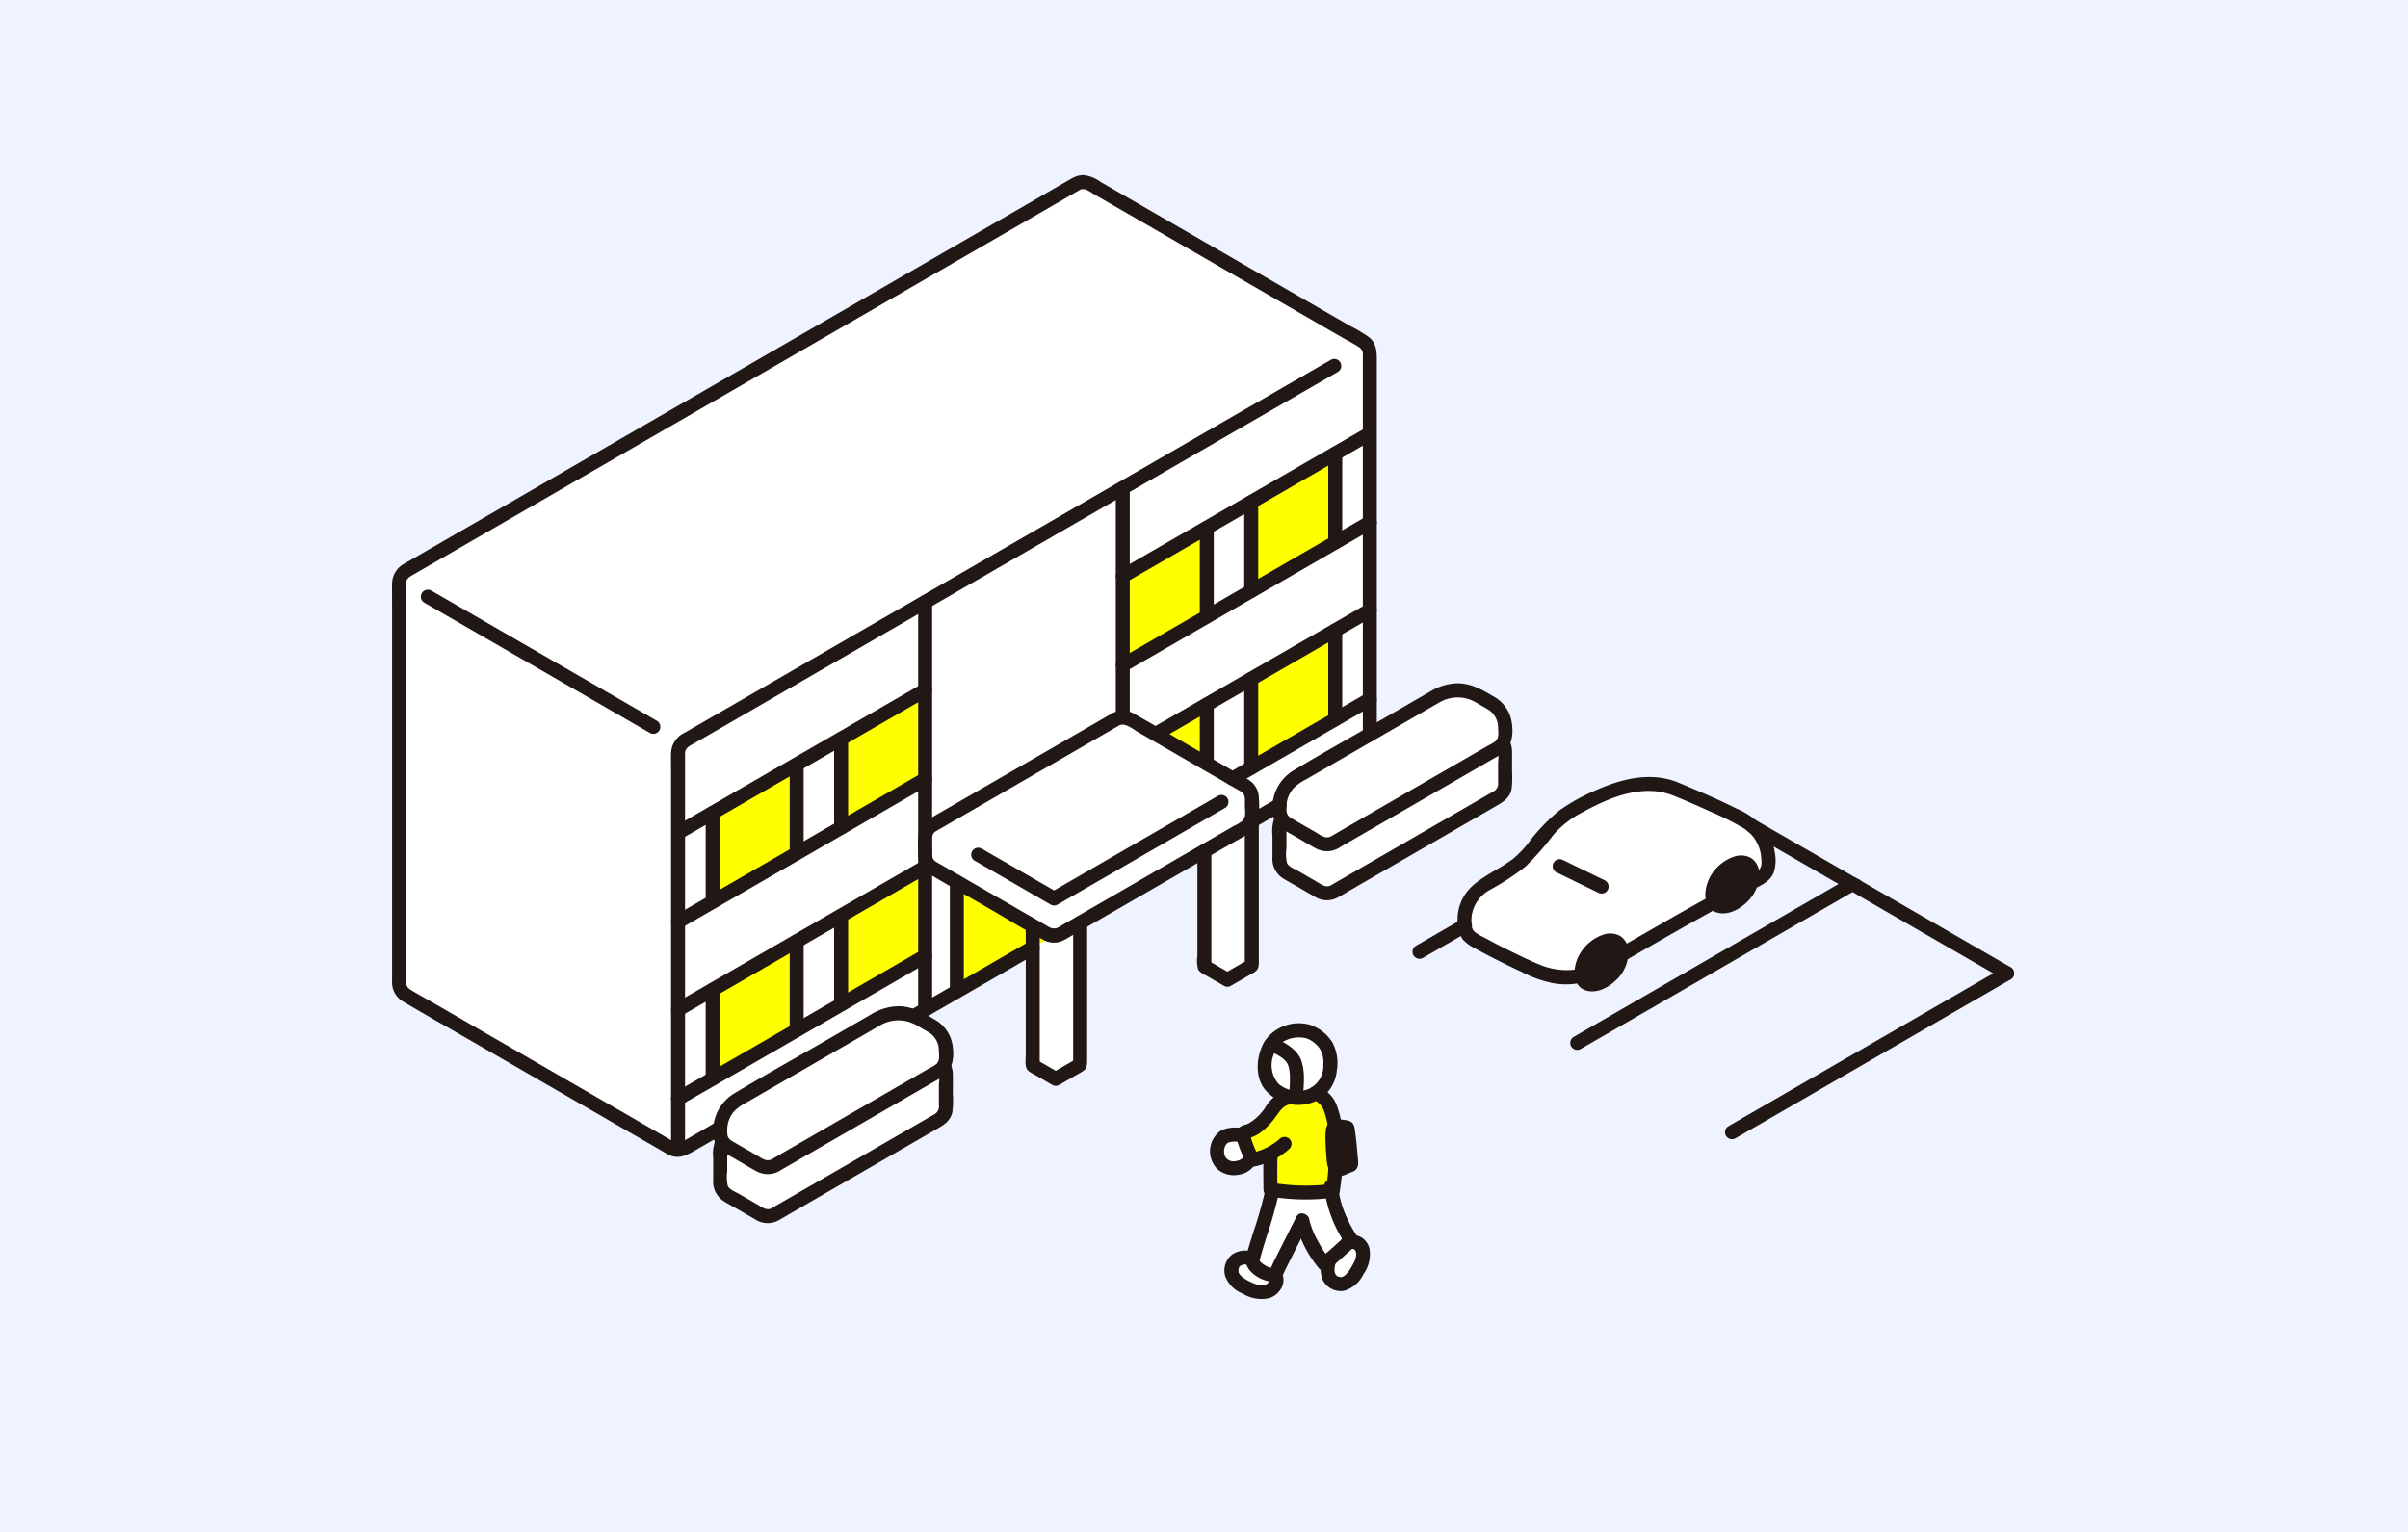 <svg xmlns="http://www.w3.org/2000/svg" width="330" height="210" viewBox="0 0 330 210">
  <g id="グループ_6266" data-name="グループ 6266" transform="translate(-728 -4244)">
    <rect id="長方形_280" data-name="長方形 280" width="330" height="210" transform="translate(728 4244)" fill="#eef3ff"/>
    <g id="c" transform="translate(781.726 4268)">
      <g id="d" transform="translate(0.963 0.958)">
        <g id="e">
          <path id="パス_10041" data-name="パス 10041" d="M2.011,111.816V56.939a1.915,1.915,0,0,1,.958-1.659L94.806,2.258a1.911,1.911,0,0,1,1.913,0c8.716,5.033,32.332,18.668,37.373,21.578a1.906,1.906,0,0,1,.955,1.654V79.158a1.913,1.913,0,0,1-.958,1.657L41.2,134.443a1.914,1.914,0,0,1-1.915,0L2.969,113.475A1.915,1.915,0,0,1,2.011,111.816Z" transform="translate(-2.011 -2.001)" fill="#fff"/>
        </g>
        <path id="パス_10042" data-name="パス 10042" d="M269.625,311.208a1.957,1.957,0,0,1-1.367-.5,2.779,2.779,0,0,1-.288-2.828q1.37-1.2,2.705-2.432a1.555,1.555,0,0,1,1.538.466,2.122,2.122,0,0,1,.353,1.713,5.235,5.235,0,0,1-.7,1.653,4.615,4.615,0,0,1-1.382,1.627,2.2,2.2,0,0,1-.538.249,1.241,1.241,0,0,1-.32.049Z" transform="translate(-140.491 -160.132)" fill="#fff"/>
        <path id="パス_10043" data-name="パス 10043" d="M253.122,294.722l-3.586,7.118a.692.692,0,0,1-.2.278.635.635,0,0,1-.473.049,3.761,3.761,0,0,1-2.34-1.384,1.149,1.149,0,0,1-.209-.52,1.359,1.359,0,0,1,.064-.456c.955-3.572,1.959-5.789,2.647-9.273a28.769,28.769,0,0,0,8.121.131,15.689,15.689,0,0,0,2.689,6.737q-1.806,1.683-3.677,3.294a17.26,17.26,0,0,1-3.013-5.86" transform="translate(-129.331 -152.377)" fill="#fff"/>
        <path id="パス_10044" data-name="パス 10044" d="M236.332,275.965a1.787,1.787,0,0,1,1.02-1.083,3.833,3.833,0,0,1,2.3-.066c.246.716.724,2.052,1.112,2.865a2.166,2.166,0,0,1-2.152,1.61,2.24,2.24,0,0,1-2.081-.927,2.632,2.632,0,0,1-.337-1.933,3.033,3.033,0,0,1,.141-.466Z" transform="translate(-124.031 -144.109)" fill="#fff"/>
        <path id="パス_10045" data-name="パス 10045" d="M255.681,245a4.878,4.878,0,0,0-2.759.107,4.209,4.209,0,0,0-1.9,1.116,4.288,4.288,0,0,0-.759,1.268,5.575,5.575,0,0,0-.218,3.953,4.058,4.058,0,0,0,2.936,2.479,5.08,5.08,0,0,0,3.316-.216,4.037,4.037,0,0,0,2.08-2.128,6.28,6.28,0,0,0,.325-3.085,3.325,3.325,0,0,0-1.058-2.215,4.875,4.875,0,0,0-1.566-1.139,3.558,3.558,0,0,0-.4-.14Z" transform="translate(-131.139 -128.568)" fill="#fff"/>
        <path id="パス_10046" data-name="パス 10046" d="M256.636,245a4.878,4.878,0,0,0-2.76.107,4.209,4.209,0,0,0-1.9,1.116,3.416,3.416,0,0,0-.367.489c.858.409,2.5,1.094,3.12,2.325.534,1.056.493,3.411.205,5.037a4.414,4.414,0,0,0,2.318-.367,4.037,4.037,0,0,0,2.08-2.128,6.28,6.28,0,0,0,.325-3.085,3.324,3.324,0,0,0-1.058-2.215,4.874,4.874,0,0,0-1.566-1.139,3.464,3.464,0,0,0-.4-.14Z" transform="translate(-132.094 -128.568)" fill="#fff"/>
        <path id="パス_10047" data-name="パス 10047" d="M238.887,184.608a1.911,1.911,0,0,1-.848,1.03l-5.544,3.2V204.66l3.155,1.824L239,204.55V184.544Z" transform="translate(-122.133 -97.137)" fill="#fff"/>
        <path id="パス_10048" data-name="パス 10048" d="M187.223,215.565a1.907,1.907,0,0,1-1.911,0l-1.943-1.121v19.179l3.155,1.824,3.347-1.934V214.036l-2.648,1.529Z" transform="translate(-96.53 -112.508)" fill="#fff"/>
        <g id="f" transform="translate(146.019 82.495)">
          <path id="パス_10049" data-name="パス 10049" d="M335.911,174.992a11.988,11.988,0,0,0-8.708.262,35.407,35.407,0,0,0-5.689,2.768,12.631,12.631,0,0,0-2.8,2.29c-.9,1.073-1.944,2.286-2.9,3.433a10.412,10.412,0,0,1-2.545,2.217c-1.014.625-2.272,1.393-3.38,2.067a5.7,5.7,0,0,0-2.914,4.442,10.261,10.261,0,0,0,.038,1.43,2.1,2.1,0,0,0,1.086,1.656,82.4,82.4,0,0,0,9.854,4.794,6.15,6.15,0,0,0,2.273.381,8.148,8.148,0,0,0,4.215-.681c7.1-4.16,18.616-10.716,22.8-12.751a2.277,2.277,0,0,0,1.38-2.034,9.013,9.013,0,0,0-.363-2.665,5.2,5.2,0,0,0-1.574-2.276,11.077,11.077,0,0,0-2.68-1.7c-2-1.031-5.294-2.486-8.092-3.633Z" transform="translate(-306.963 -174.287)" fill="#fff"/>
        </g>
        <g id="g" transform="translate(120.649 73.384)">
          <path id="パス_10050" data-name="パス 10050" d="M283.946,158.165l-4.591-2.65a1.914,1.914,0,0,0-1.915,0l-22.5,12.993a1.915,1.915,0,0,0-.958,1.659v4.664a1.915,1.915,0,0,0,.958,1.659l4.591,2.65a1.914,1.914,0,0,0,1.915,0l22.5-12.993a1.915,1.915,0,0,0,.958-1.659v-4.664A1.915,1.915,0,0,0,283.946,158.165Z" transform="translate(-253.978 -155.258)" fill="#fff"/>
        </g>
        <g id="h" transform="translate(120.649 69.667)">
          <path id="パス_10051" data-name="パス 10051" d="M282.989,149.257l-1.718-.992a5.745,5.745,0,0,0-5.746,0l-19.153,11.058a4.788,4.788,0,0,0-2.394,4.147v.611a1.915,1.915,0,0,0,.958,1.659l4.591,2.65a1.914,1.914,0,0,0,1.915,0l22.5-12.993a1.915,1.915,0,0,0,.958-1.659v-1.165A3.831,3.831,0,0,0,282.989,149.257Z" transform="translate(-253.978 -147.495)" fill="#fff"/>
        </g>
        <g id="i" transform="translate(44.01 117.649)">
          <path id="パス_10052" data-name="パス 10052" d="M123.891,250.61l-4.591-2.65a1.914,1.914,0,0,0-1.915,0l-22.5,12.993a1.915,1.915,0,0,0-.958,1.659v4.664a1.915,1.915,0,0,0,.958,1.659l4.591,2.65a1.914,1.914,0,0,0,1.915,0l22.5-12.993a1.915,1.915,0,0,0,.958-1.659v-4.664A1.914,1.914,0,0,0,123.891,250.61Z" transform="translate(-93.923 -247.703)" fill="#fff"/>
        </g>
        <g id="j" transform="translate(44.01 113.932)">
          <path id="パス_10053" data-name="パス 10053" d="M122.934,241.7l-1.718-.992a5.745,5.745,0,0,0-5.746,0L96.317,251.769a4.788,4.788,0,0,0-2.394,4.147v.611a1.915,1.915,0,0,0,.958,1.659l4.591,2.65a1.914,1.914,0,0,0,1.915,0l22.5-12.993a1.915,1.915,0,0,0,.958-1.659V245.02A3.831,3.831,0,0,0,122.934,241.7Z" transform="translate(-93.923 -239.941)" fill="#fff"/>
        </g>
        <g id="k" transform="translate(72.094 73.385)">
          <path id="パス_10054" data-name="パス 10054" d="M178.7,155.519l-25.171,14.532a1.915,1.915,0,0,0-.958,1.659v2.48a1.915,1.915,0,0,0,.958,1.659l15.729,9.081a1.907,1.907,0,0,0,1.911,0l25.214-14.557a1.913,1.913,0,0,0,.958-1.657q0-1.21,0-2.439a1.917,1.917,0,0,0-.958-1.658l-15.767-9.1a1.914,1.914,0,0,0-1.915,0Z" transform="translate(-152.575 -155.262)" fill="#fff"/>
        </g>
        <path id="パス_10055" data-name="パス 10055" d="M240.288,312.007a2.068,2.068,0,0,1,.382-1.543,2.242,2.242,0,0,1,2.505-.326.869.869,0,0,0-.012.217,1.149,1.149,0,0,0,.209.52,3.762,3.762,0,0,0,2.34,1.384.635.635,0,0,0,.473-.049l.013-.01a1.432,1.432,0,0,1-.327,1.938,2.155,2.155,0,0,1-1.7.513,5.273,5.273,0,0,1-1.737-.562,4.692,4.692,0,0,1-1.768-1.248,2.2,2.2,0,0,1-.3-.523,1.313,1.313,0,0,1-.078-.311Z" transform="translate(-126.185 -162.469)" fill="#fff"/>
        <g id="l" transform="translate(42.976 37.209)">
          <path id="パス_10056" data-name="パス 10056" d="M255.712,265.749a3.383,3.383,0,0,0-1.962-2.6l-4.167.483a3.4,3.4,0,0,0-1.653,1.09c-.357.4-.983,1.36-1.447,1.872a5.247,5.247,0,0,1-2.741,1.757.4.4,0,0,0-.26.514,22.811,22.811,0,0,0,1.341,3.263,8.046,8.046,0,0,0,2.47-.838c-.012.4-.019.627-.019.627-.023.8-.008,3.488,0,4.29a17.344,17.344,0,0,0,1.784.279,33.128,33.128,0,0,0,6.769-.112c.39-2.993.792-7.462-.037-10.364-.026-.091-.052-.18-.077-.265Z" transform="translate(-170.823 -175.315)" fill="#ff0"/>
          <path id="パス_10057" data-name="パス 10057" d="M173.992,209.468l-12.342-7.126v15.009l13.217-7.631a1.913,1.913,0,0,1-.875-.252Z" transform="translate(-128.187 -143.622)" fill="#ff0"/>
          <g id="m" transform="translate(0 42.613)">
            <path id="パス_10058" data-name="パス 10058" d="M91.766,187.55s0-4.863,0-10.246c0-.646,0-1.3,0-1.954l11.513-6.648v12.2L91.765,187.55Z" transform="translate(-91.764 -168.703)" fill="#ff0"/>
          </g>
          <g id="n" transform="translate(17.603 32.45)">
            <path id="パス_10059" data-name="パス 10059" d="M128.528,166.325s0-4.863,0-10.246c0-.646,0-1.3,0-1.954l11.513-6.648v12.2l-11.512,6.645Z" transform="translate(-128.526 -147.478)" fill="#ff0"/>
          </g>
          <g id="o" transform="translate(0 66.852)">
            <path id="パス_10060" data-name="パス 10060" d="M91.766,238.172s0-4.863,0-10.246c0-.646,0-1.3,0-1.954l11.513-6.648v12.2l-11.512,6.645Z" transform="translate(-91.764 -219.325)" fill="#ff0"/>
          </g>
          <g id="p" transform="translate(17.603 56.689)">
            <path id="パス_10061" data-name="パス 10061" d="M128.528,216.948s0-4.863,0-10.246c0-.646,0-1.3,0-1.954l11.513-6.648v12.2l-11.512,6.645Z" transform="translate(-128.526 -198.101)" fill="#ff0"/>
          </g>
          <g id="q" transform="translate(56.204 10.163)">
            <path id="パス_10062" data-name="パス 10062" d="M209.143,119.783v-12.2l11.513-6.648c0,.654,0,1.308,0,1.954,0,5.384,0,10.247,0,10.247l-11.512,6.648Z" transform="translate(-209.143 -100.934)" fill="#ff0"/>
          </g>
          <g id="r" transform="translate(73.807)">
            <path id="パス_10063" data-name="パス 10063" d="M245.905,98.558v-12.2l11.513-6.648c0,.654,0,1.308,0,1.954,0,5.384,0,10.247,0,10.247l-11.512,6.648Z" transform="translate(-245.905 -79.709)" fill="#ff0"/>
          </g>
          <path id="パス_10064" data-name="パス 10064" d="M225.528,159.682c0-1.753,0-3.916,0-6.171,0-.646,0-1.3,0-1.954l-7.037,4.063,7.036,4.062Z" transform="translate(-157.811 -117.154)" fill="#ff0"/>
          <g id="s" transform="translate(73.807 24.24)">
            <path id="パス_10065" data-name="パス 10065" d="M245.905,149.181v-12.2l11.513-6.648c0,.654,0,1.308,0,1.954,0,5.384,0,10.247,0,10.247l-11.512,6.648Z" transform="translate(-245.905 -130.332)" fill="#ff0"/>
          </g>
        </g>
      </g>
      <g id="t">
        <path id="パス_10066" data-name="パス 10066" d="M247.046,289.452a55.461,55.461,0,0,1-1.623,5.8c-.313.974-.617,1.951-.89,2.938a3.049,3.049,0,0,0-.182,1.4,2.626,2.626,0,0,0,.752,1.3,4.829,4.829,0,0,0,2.315,1.238,1.672,1.672,0,0,0,1.556-.265,4.231,4.231,0,0,0,.764-1.285l3.177-6.3c.553-1.1-1.1-2.069-1.654-.967l-1.844,3.661-.871,1.729-.461.915a3.9,3.9,0,0,1-.464.9l.423-.246c-.46.189-1.759-.671-1.822-1.019.016.089.064-.19.072-.222.038-.145.079-.288.119-.432q.116-.415.238-.828c.161-.547.331-1.092.5-1.636a60.113,60.113,0,0,0,1.741-6.172c.246-1.2-1.6-1.718-1.847-.509h0Z" transform="translate(-127.334 -150.495)" fill="#211715"/>
        <path id="パス_10067" data-name="パス 10067" d="M262.519,288.6a16.968,16.968,0,0,0,2.889,7.8l.15-1.161q-1.808,1.681-3.677,3.294h1.354a17.459,17.459,0,0,1-1.575-2.467,11.319,11.319,0,0,1-1.192-2.97c-.26-1.2-2.107-.695-1.847.509a15.911,15.911,0,0,0,3.259,6.283.973.973,0,0,0,1.354,0q1.869-1.612,3.677-3.294a.968.968,0,0,0,.15-1.161,17.55,17.55,0,0,1-2.026-4.049,13.373,13.373,0,0,1-.6-2.783c-.084-1.223-2-1.233-1.915,0h0Z" transform="translate(-134.774 -149.929)" fill="#211715"/>
        <path id="パス_10068" data-name="パス 10068" d="M271.589,277.71c-.369.11-1.266.625-1.65.53-.522-.129-.555-1.08-.6-1.495a25.761,25.761,0,0,1-.12-3.357c.013-.442-.055-.79.4-.951a3.485,3.485,0,0,1,1.443.054.211.211,0,0,1,.225.223q.33,2.357.474,4.735a.2.2,0,0,1-.172.26Z" transform="translate(-140.306 -141.955)" fill="#211715"/>
        <path id="パス_10069" data-name="パス 10069" d="M270.274,275.742c-.185.059-.364.142-.542.219l-.227.1c-.227.1.1-.033-.086.037-.157.06-.314.109-.475.158-.178.054.2,0,.027-.007.034,0,.369.135.243.054.081.052.267.3.131.091-.1-.152.046.186,0,0-.016-.074-.04-.147-.056-.222-.007-.032-.013-.065-.018-.1-.017-.107-.014-.086.006.062a1.351,1.351,0,0,0-.039-.393c-.021-.219-.042-.439-.059-.658-.075-.977-.079-1.952-.063-2.931,0-.021,0-.24.008-.24q-.035.21-.01.1t-.045.095a.492.492,0,0,1-.172.172c-.113.039-.12.043-.022.011.193-.039-.176-.02.054-.006.085.005.17,0,.255.006.041,0,.4.051.176.015l.239.038.143.023c.1.022.084.013-.058-.028l-.344-.344c-.1-.186-.017.106-.011.15-.014-.106.015.113.018.138q.04.309.077.619.07.591.129,1.183t.105,1.185q.022.282.042.565.011.169.022.339l.007.113q0,.321.1-.181l.344-.344.093-.025a.958.958,0,1,0,.509,1.847,1.2,1.2,0,0,0,.875-1.151c0-.367-.046-.742-.075-1.108q-.084-1.073-.206-2.143-.061-.535-.132-1.069c-.071-.538-.079-1.1-.589-1.43a1.865,1.865,0,0,0-.781-.226,4.753,4.753,0,0,0-1.021-.085,1.609,1.609,0,0,0-1.6,1.219,9.826,9.826,0,0,0-.058,1.978c.013.718.061,1.433.129,2.147a4.721,4.721,0,0,0,.267,1.414,1.541,1.541,0,0,0,1.8.979,4.437,4.437,0,0,0,.906-.326c.113-.048.226-.1.338-.148.206-.093-.149.05-.022.008.057-.019.111-.043.168-.061a.958.958,0,1,0-.509-1.847Z" transform="translate(-139.246 -140.91)" fill="#211715"/>
        <path id="パス_10070" data-name="パス 10070" d="M256.039,262.661a2.607,2.607,0,0,1,1.654,1.595,12.182,12.182,0,0,1,.66,3.33,39.193,39.193,0,0,1-.4,7.617l.958-.958a27.507,27.507,0,0,1-8.3-.133l.7.924c-.013-1.429-.037-2.861,0-4.29a.958.958,0,0,0-1.915,0c-.037,1.429-.013,2.861,0,4.29a.972.972,0,0,0,.7.924,29.065,29.065,0,0,0,8.808.2,1,1,0,0,0,.958-.958,35.87,35.87,0,0,0,.334-8.352,12.476,12.476,0,0,0-.885-3.658,4.217,4.217,0,0,0-2.315-2.186.988.988,0,0,0-1.31.344.964.964,0,0,0,.344,1.31h0Z" transform="translate(-129.972 -135.972)" fill="#211715"/>
        <path id="パス_10071" data-name="パス 10071" d="M254.885,243.042a5.676,5.676,0,0,0-6.176,2.262c-1.106,1.9-1.4,4.644-.05,6.5a5.9,5.9,0,0,0,5.863,2.1,5.181,5.181,0,0,0,2.694-1.478,5.316,5.316,0,0,0,1.384-3.095,6.031,6.031,0,0,0-.606-3.867,5.838,5.838,0,0,0-3.11-2.427c-1.18-.365-1.685,1.483-.509,1.847a3.889,3.889,0,0,1,1.845,1.372,3.592,3.592,0,0,1,.53,2.295,3.432,3.432,0,0,1-2.137,3.349,4.109,4.109,0,0,1-4.019-.772,3.909,3.909,0,0,1-.508-4.3,2.9,2.9,0,0,1,1.628-1.69,4.193,4.193,0,0,1,2.662-.249.958.958,0,0,0,.509-1.847Z" transform="translate(-129.126 -126.571)" fill="#211715"/>
        <path id="パス_10072" data-name="パス 10072" d="M250.441,248.714a12.082,12.082,0,0,1,1.63.873,3.123,3.123,0,0,1,.661.565c.054.058.109.117.157.181-.076-.1.018.037.043.077.042.067.075.139.117.205.112.179-.045-.173.019.045a5.639,5.639,0,0,1,.261,1.8c.008.389,0,.779-.026,1.168q-.017.275-.045.55c-.011.107-.022.214-.035.321a1.508,1.508,0,0,1-.023.158.989.989,0,0,0,.669,1.178.965.965,0,0,0,1.178-.669,16,16,0,0,0,.2-2.706,7.227,7.227,0,0,0-.356-2.377c-.583-1.539-2.069-2.357-3.48-3.018a.984.984,0,0,0-1.31.344.966.966,0,0,0,.344,1.31h0Z" transform="translate(-130.28 -128.702)" fill="#211715"/>
        <path id="パス_10073" data-name="パス 10073" d="M248.322,262.214a4.8,4.8,0,0,0-2.727,2.175,6.8,6.8,0,0,1-2.29,2.241c-.033.017-.32.141-.153.074-.11.044-.223.084-.335.122a2.248,2.248,0,0,0-.859.4,1.569,1.569,0,0,0-.245,1.857,16.089,16.089,0,0,0,1.275,3.033.994.994,0,0,0,1.082.44,10.291,10.291,0,0,0,4.8-2.43.965.965,0,0,0,0-1.354.978.978,0,0,0-1.354,0,8.349,8.349,0,0,1-3.955,1.937l1.082.44a12.433,12.433,0,0,1-1.008-2.369,3.179,3.179,0,0,0-.222-.623q-.123-.4-.338.6l.169-.054c.084-.027.168-.056.251-.086a5.848,5.848,0,0,0,1.219-.585,9.366,9.366,0,0,0,2.354-2.425c.419-.571.991-1.415,1.764-1.544a.965.965,0,0,0,.669-1.178.98.98,0,0,0-1.178-.669h0Z" transform="translate(-125.877 -136.65)" fill="#211715"/>
        <path id="パス_10074" data-name="パス 10074" d="M238.718,276.712c.009-.023.1-.2.023-.062-.015.026-.028.053-.044.079s-.047.066-.065.1c-.045.089.047-.079.059-.075s-.154.162-.166.173-.046.039-.068.059c-.084.078.194-.127.023-.022a2.259,2.259,0,0,1-.379.208c0-.006.23-.085.055-.026l-.089.031c-.079.026-.159.049-.24.069s-.141.03-.213.045c-.169.034.057-.015.073-.008a.558.558,0,0,0-.12.011c-.083.006-.166.009-.249.009l-.1,0c-.035,0-.229-.028-.073,0s-.084-.018-.128-.029a2.169,2.169,0,0,1-.211-.063c-.22-.078.114.071-.027-.013-.07-.042-.142-.082-.212-.125-.158-.095.051.039.044.04a.744.744,0,0,1-.1-.08c-.056-.049-.108-.1-.159-.156l-.065-.072c-.092-.1.037-.009.025.04.006-.026-.1-.158-.114-.184s-.052-.108-.052-.108.065.185.037.081c-.021-.076-.051-.15-.071-.226s-.034-.164-.053-.245c-.032-.134.009.174,0,.034,0-.063-.01-.126-.012-.189q0-.134.006-.269a.544.544,0,0,1,.011-.115c-.061.194-.009.075,0,.026.023-.086.041-.171.068-.256.011-.034.023-.068.034-.1.066-.215-.062.115-.007.006.066-.132.142-.252.218-.379.062-.1-.135.128-.043.058a.533.533,0,0,0,.056-.062c.031-.032.234-.208.1-.1s.052-.022.094-.049c.167-.109-.2.062.007-.007a3.262,3.262,0,0,1,.652-.157c-.035,0-.2.018-.02.007l.156-.01q.154-.007.307,0l.15.007c.033,0,.238.035.091,0l.014,0c.068.012.135.025.2.04a.958.958,0,1,0,.509-1.847,4.761,4.761,0,0,0-1.547-.1,3.759,3.759,0,0,0-1.554.442,3.442,3.442,0,0,0-.357,5.282,3.44,3.44,0,0,0,2.889.717,3.136,3.136,0,0,0,2.472-1.922.961.961,0,0,0-.669-1.178.985.985,0,0,0-1.178.669h0Z" transform="translate(-122.025 -142.112)" fill="#211715"/>
        <path id="パス_10075" data-name="パス 10075" d="M244.428,311.834c-.03-.076-.027-.06.008.045s.026.121,0,.016c-.006.115,0,.118.013.01a1.4,1.4,0,0,1-.044.171c.048-.164-.077.134-.106.179q.087-.1-.025.033-.065.073-.135.142-.127.111-.018.023a1.652,1.652,0,0,1-.155.095c-.1.049-.108.055-.019.017-.057.022-.115.041-.174.057a1.938,1.938,0,0,1-.269.058c.2-.025-.168,0-.2-.006a4,4,0,0,1-1.339-.4,6.5,6.5,0,0,1-1.255-.708c.122.095-.141-.132-.165-.155-.045-.044-.088-.09-.13-.136q-.107-.128-.031-.031a3.449,3.449,0,0,1-.179-.3c-.034-.071-.03-.061.012.032a1.263,1.263,0,0,1-.034-.125q-.029-.157,0,.045c0-.05-.007-.1-.008-.15a2.755,2.755,0,0,1,.014-.314c-.022.243.024-.085.037-.135.021-.077.158-.315.033-.118a1.241,1.241,0,0,1,.067-.117c-.089.106-.1.123-.033.049.2-.181-.143.071.08-.07.035-.023.343-.179.147-.1.1-.042.211-.063.316-.1s.107-.022-.013-.006c.054-.006.107-.01.161-.012.106,0,.211,0,.316.007-.244-.009.06.013.121.029s.354.124.108.019a.985.985,0,0,0,1.31-.344.967.967,0,0,0-.344-1.31,3.26,3.26,0,0,0-3.161.208,2.794,2.794,0,0,0-.994,2.957,4.119,4.119,0,0,0,2.385,2.411,4.918,4.918,0,0,0,3.646.639,2.963,2.963,0,0,0,1.633-1.3,2.35,2.35,0,0,0,.074-2.275.962.962,0,0,0-1.31-.344.984.984,0,0,0-.344,1.31h0Z" transform="translate(-124.171 -160.478)" fill="#211715"/>
        <path id="パス_10076" data-name="パス 10076" d="M269.726,305.373q.111-.026.223-.045c-.193.031,0,.008.091.009.045,0,.256.032.142,0s.006.005.024.011c.048.015.1.031.147.045-.153-.042-.03,0,.048.04-.184-.1.085.088.032.029s.023.034.03.045c.022.036.041.082.067.116.058.077.007,0,0-.026a1.64,1.64,0,0,1,.056.17c.015.055.05.262.032.1a2.348,2.348,0,0,1,.011.318c0,.045-.027.268-.012.189.021-.109-.014.053-.016.06-.017.065-.031.129-.049.193-.027.1-.06.191-.094.284-.066.182-.035.089-.018.049-.02.046-.042.091-.064.136-.094.2-.2.387-.308.576s-.209.355-.322.528c-.052.079-.1.157-.159.234-.027.038-.055.077-.083.114.062-.08.008-.012-.026.026-.072.081-.145.162-.222.239-.033.033-.068.064-.1.1,0,0-.116.1-.046.044s-.048.035-.051.037c-.039.027-.079.053-.12.078s-.085.05-.129.073-.138.056-.045.022c-.053.019-.1.031-.157.048s-.12,0-.006,0c.142.006-.084-.007-.123-.007s-.075-.006-.113-.008c.014,0,.169.036.065.006s-.2-.06-.3-.08.034.02.05.027c-.034-.015-.068-.031-.1-.049s-.227-.124-.113-.057-.049-.055-.082-.09c-.076-.079,0,0,.009.017a1.736,1.736,0,0,1-.114-.184c-.02-.037-.039-.075-.057-.113.04.081.031.086.007,0s-.045-.183-.068-.275c-.026-.108.007.042.007.056,0-.053-.008-.106-.01-.159a3.078,3.078,0,0,1,.008-.318c0-.04.008-.079.011-.118.01-.142-.033.158,0,.021.02-.088.033-.178.053-.266.043-.19.1-.377.153-.563a.967.967,0,0,0-.669-1.178.977.977,0,0,0-1.178.669,4.209,4.209,0,0,0,.034,3.1,2.745,2.745,0,0,0,2.917,1.436,4.23,4.23,0,0,0,2.639-2.275,4.661,4.661,0,0,0,.822-3.506,2.464,2.464,0,0,0-1.241-1.616,2.939,2.939,0,0,0-1.98-.165.966.966,0,0,0-.669,1.178.979.979,0,0,0,1.178.669h0Z" transform="translate(-138.501 -158.139)" fill="#211715"/>
        <path id="パス_10077" data-name="パス 10077" d="M236.949,183.539v20.005l.475-.827-3.347,1.934h.967l-3.155-1.824.475.827v-15.82a.958.958,0,0,0-1.915,0v14.43a4.1,4.1,0,0,0,.131,1.873,2.714,2.714,0,0,0,1.042.747l2.456,1.42a.968.968,0,0,0,.967,0l2.129-1.231c.359-.208.726-.407,1.079-.624.691-.424.612-1.07.612-1.8V183.538a.958.958,0,0,0-1.915,0h0Z" transform="translate(-120.081 -95.173)" fill="#211715"/>
        <path id="パス_10078" data-name="パス 10078" d="M148.793,230.329q8.158-4.683,16.294-9.4a.958.958,0,0,0-.967-1.654q-8.146,4.7-16.294,9.4a.958.958,0,0,0,.967,1.654Z" transform="translate(-76.801 -114.207)" fill="#211715"/>
        <path id="パス_10079" data-name="パス 10079" d="M245.063,182.472c1.331-.78,2.673-1.544,4.008-2.318a.958.958,0,1,0-.966-1.654c-1.335.774-2.677,1.537-4.008,2.318a.958.958,0,1,0,.966,1.654Z" transform="translate(-126.969 -92.963)" fill="#211715"/>
        <path id="パス_10080" data-name="パス 10080" d="M44.5,129.785l-4.022,2.322c-.6.344-1.1.782-1.784.447-.28-.137-.545-.315-.815-.471l-4.3-2.482-14.74-8.51-13.5-7.8c-.948-.547-1.921-1.065-2.849-1.644-.7-.436-.564-1.162-.564-1.873V64.2c0-2.735-.112-5.5,0-8.231.027-.67.453-.884.942-1.166L4.952,53.6l8.431-4.868,12.663-7.311,15.164-8.755,15.936-9.2,14.977-8.648L84.449,7.7,92.3,3.164c.575-.332,1.148-.669,1.726-1a2.457,2.457,0,0,1,.358-.193c.645-.229,1.354.384,1.889.693l1.8,1.04,19.318,11.153L126.64,20.2l3.533,2.039c.789.455,1.633.868,2.388,1.378a1.127,1.127,0,0,1,.483,1.091q0,1.176,0,2.352V76.683a.958.958,0,0,0,1.915,0V25.752c0-1.331.058-2.629-1.082-3.538a20.446,20.446,0,0,0-2.568-1.531l-3.475-2.006L108.066,7.265l-9.19-5.306L97.1.931A4.793,4.793,0,0,0,94.714,0a3.263,3.263,0,0,0-1.585.474c-1.629.92-3.242,1.872-4.862,2.807L77.921,9.254l-14.027,8.1-15.9,9.182L32.018,35.757,17.779,43.978l-10.7,6.176-5.35,3.089A3.149,3.149,0,0,0,.007,56c-.013.936,0,1.872,0,2.807v51.336c0,.206-.008.415,0,.621a3.028,3.028,0,0,0,1.569,2.568c3.084,1.825,6.209,3.584,9.313,5.377l15.74,9.087,10.623,6.133c.227.131.451.272.688.385,1.287.615,2.371.1,3.5-.557l4.022-2.322a.958.958,0,0,0-.967-1.654h0Z" transform="translate(-0.001 0)" fill="#211715"/>
        <path id="パス_10081" data-name="パス 10081" d="M114.3,145.6l-12.185,7.035-15.985,9.229-5.6,3.232a.958.958,0,0,0,.967,1.654l12.185-7.035,15.985-9.229,5.6-3.232a.958.958,0,0,0-.967-1.654Z" transform="translate(-41.732 -75.814)" fill="#211715"/>
        <path id="パス_10082" data-name="パス 10082" d="M91.683,193.779v-12.2a.958.958,0,0,0-1.915,0v12.2a.958.958,0,0,0,1.915,0Z" transform="translate(-46.785 -94.152)" fill="#211715"/>
        <path id="パス_10083" data-name="パス 10083" d="M209.057,120.023V88.569a.958.958,0,0,0-1.915,0v31.454a.958.958,0,0,0,1.915,0Z" transform="translate(-107.957 -45.678)" fill="#211715"/>
        <path id="パス_10084" data-name="パス 10084" d="M150.579,121.215v55.879a.958.958,0,0,0,1.915,0V121.215a.958.958,0,0,0-1.915,0Z" transform="translate(-78.478 -62.692)" fill="#211715"/>
        <g id="u" transform="translate(3.954 56.831)">
          <path id="パス_10085" data-name="パス 10085" d="M40.605,136.674l-10.467-6.043L13.48,121.013l-3.791-2.189a.958.958,0,0,0-.967,1.654l10.467,6.043,16.658,9.618,3.791,2.189a.958.958,0,0,0,.967-1.654Z" transform="translate(-8.258 -118.689)" fill="#211715"/>
        </g>
        <path id="パス_10086" data-name="パス 10086" d="M115.724,179.9V167.7a.958.958,0,0,0-1.915,0v12.2a.958.958,0,0,0,1.915,0Z" transform="translate(-59.314 -86.918)" fill="#211715"/>
        <path id="パス_10087" data-name="パス 10087" d="M241.485,97.6q-12.581,7.266-25.165,14.528l-8.693,5.018a.958.958,0,0,0,.967,1.654q14.018-8.092,28.036-16.184l5.822-3.362a.958.958,0,0,0-.967-1.654h0Z" transform="translate(-107.968 -50.798)" fill="#211715"/>
        <path id="パス_10088" data-name="パス 10088" d="M114.21,171.074Q99.966,179.3,85.72,187.523l-5.372,3.1a.958.958,0,0,0,.967,1.654l24.609-14.207,9.253-5.344a.958.958,0,0,0-.967-1.654Z" transform="translate(-41.633 -89.088)" fill="#211715"/>
        <path id="パス_10089" data-name="パス 10089" d="M81.317,217.426l27.449-15.848,6.409-3.7a.958.958,0,0,0-.967-1.654L87.05,211.9l-6.7,3.868a.958.958,0,0,0,.967,1.654h0Z" transform="translate(-41.635 -102.196)" fill="#211715"/>
        <path id="パス_10090" data-name="パス 10090" d="M170.266,52.737l-14.378,8.3-18.31,10.57L117.721,83.069,99.161,93.785l-14.7,8.486-2.753,1.59a3.193,3.193,0,0,0-1.858,2.791c-.019.73,0,1.463,0,2.194V160.82a.958.958,0,0,0,1.915,0V107.461c0-.26,0-.52,0-.781.011-.784.681-1.035,1.277-1.379l13.475-7.78,17.809-10.282L134,75.884,152.8,65.028l15.477-8.934,2.951-1.7a.958.958,0,0,0-.967-1.654h0Z" transform="translate(-41.612 -27.414)" fill="#211715"/>
        <path id="パス_10091" data-name="パス 10091" d="M128.445,172.554v-12.2a.958.958,0,0,0-1.915,0v12.2a.958.958,0,0,0,1.915,0Z" transform="translate(-65.944 -83.09)" fill="#211715"/>
        <path id="パス_10092" data-name="パス 10092" d="M91.683,244.4v-12.2a.958.958,0,0,0-1.915,0v12.2a.958.958,0,0,0,1.915,0Z" transform="translate(-46.785 -120.537)" fill="#211715"/>
        <path id="パス_10093" data-name="パス 10093" d="M114.2,221.709,87.812,236.946l-7.466,4.31a.958.958,0,0,0,.967,1.654l27.814-16.058,6.045-3.49a.958.958,0,0,0-.967-1.654h0Z" transform="translate(-41.632 -115.477)" fill="#211715"/>
        <path id="パス_10094" data-name="パス 10094" d="M115.724,230.521v-12.2a.958.958,0,0,0-1.915,0v12.2a.958.958,0,0,0,1.915,0Z" transform="translate(-59.314 -113.301)" fill="#211715"/>
        <path id="パス_10095" data-name="パス 10095" d="M128.445,223.177v-12.2a.958.958,0,0,0-1.915,0v12.2a.958.958,0,0,0,1.915,0Z" transform="translate(-65.944 -109.473)" fill="#211715"/>
        <path id="パス_10096" data-name="パス 10096" d="M161.567,216.346V201.339a.958.958,0,0,0-1.915,0v15.006a.958.958,0,0,0,1.915,0Z" transform="translate(-83.207 -104.45)" fill="#211715"/>
        <path id="パス_10097" data-name="パス 10097" d="M208.6,93.376l12.185-7.035,15.985-9.229,5.6-3.232a.958.958,0,0,0-.967-1.654L229.21,79.262l-15.985,9.229-5.6,3.232a.958.958,0,0,0,.967,1.654Z" transform="translate(-107.969 -37.572)" fill="#211715"/>
        <path id="パス_10098" data-name="パス 10098" d="M233.1,112.131v-12.2a.958.958,0,0,0-1.915,0v12.2a.958.958,0,0,0,1.915,0Z" transform="translate(-120.488 -51.599)" fill="#211715"/>
        <path id="パス_10099" data-name="パス 10099" d="M245.821,104.787v-12.2a.958.958,0,0,0-1.915,0v12.2a.958.958,0,0,0,1.915,0Z" transform="translate(-127.118 -47.772)" fill="#211715"/>
        <path id="パス_10100" data-name="パス 10100" d="M217.944,141.355q11.9-6.866,23.8-13.74l5.576-3.22a.958.958,0,0,0-.967-1.654q-11.477,6.629-22.957,13.254l-6.424,3.706a.958.958,0,0,0,.967,1.654Z" transform="translate(-112.841 -63.898)" fill="#211715"/>
        <path id="パス_10101" data-name="パス 10101" d="M269.863,90.906v-12.2a.958.958,0,0,0-1.915,0v12.2a.958.958,0,0,0,1.915,0Z" transform="translate(-139.648 -40.537)" fill="#211715"/>
        <path id="パス_10102" data-name="パス 10102" d="M240,160.74q9.41-5.431,18.818-10.865a.958.958,0,0,0-.967-1.654q-9.41,5.43-18.818,10.865A.958.958,0,0,0,240,160.74Z" transform="translate(-124.338 -77.178)" fill="#211715"/>
        <path id="パス_10103" data-name="パス 10103" d="M233.1,158.675v-8.126a.958.958,0,0,0-1.915,0v8.126a.958.958,0,0,0,1.915,0Z" transform="translate(-120.486 -77.98)" fill="#211715"/>
        <path id="パス_10104" data-name="パス 10104" d="M245.821,155.41v-12.2a.958.958,0,0,0-1.915,0v12.2a.958.958,0,0,0,1.915,0Z" transform="translate(-127.118 -74.155)" fill="#211715"/>
        <path id="パス_10105" data-name="パス 10105" d="M269.863,141.529v-12.2a.958.958,0,0,0-1.915,0v12.2a.958.958,0,0,0,1.915,0Z" transform="translate(-139.648 -66.921)" fill="#211715"/>
        <path id="パス_10106" data-name="パス 10106" d="M181.34,213.436v17.8c0,.746-.212,1.746.5,2.216.272.179.57.329.852.492l2.276,1.316a.968.968,0,0,0,.967,0l2.03-1.173c.385-.222.776-.437,1.155-.668.635-.387.636-.921.636-1.617V213.029a.958.958,0,0,0-1.915,0V232.5l.475-.827-3.347,1.934h.967l-3.155-1.824.475.827V213.436a.958.958,0,0,0-1.915,0h0Z" transform="translate(-94.495 -110.543)" fill="#211715"/>
        <g id="v" transform="translate(79.371 84.96)">
          <path id="パス_10107" data-name="パス 10107" d="M199.582,177.57,178.54,189.718l-1.9,1.1h.967l-9.1-5.254-1.31-.757a.958.958,0,0,0-.967,1.654l9.1,5.254,1.31.757a.968.968,0,0,0,.967,0l16.732-9.66,6.212-3.586a.958.958,0,0,0-.967-1.654Z" transform="translate(-165.763 -177.434)" fill="#211715"/>
        </g>
        <g id="w" transform="translate(72.081 73.411)">
          <path id="パス_10108" data-name="パス 10108" d="M177.159,153.678l-5.437,3.139L160.9,163.066l-8.187,4.727c-.224.129-.452.253-.673.389a3,3,0,0,0-1.482,2.532c-.026.8-.02,1.605,0,2.4a3,3,0,0,0,1.5,2.584c2.7,1.612,5.443,3.143,8.163,4.713,2.5,1.44,4.956,2.981,7.5,4.331a2.938,2.938,0,0,0,2.4.218,8.423,8.423,0,0,0,1.284-.68l2.72-1.571,8.388-4.843,10.62-6.131c.912-.527,1.875-1.01,2.752-1.593a2.936,2.936,0,0,0,1.342-2.185,16.745,16.745,0,0,0,.01-2.861,2.923,2.923,0,0,0-1.215-2.172c-.743-.534-1.6-.945-2.39-1.4l-5.033-2.906c-2.809-1.622-5.6-3.274-8.429-4.866a3.039,3.039,0,0,0-3.008-.072c-1.1.564-.128,2.217.967,1.654.787-.4,1.918.56,2.569.936l4.521,2.61,9.042,5.22c.193.112.4.214.584.338.631.42.484,1.159.485,1.832,0,.655.225,1.642-.309,2.143a6.51,6.51,0,0,1-1.208.721l-1.339.773-2.755,1.591-5.121,2.956-14.609,8.435a1.305,1.305,0,0,1-1.461.112c-.375-.215-.749-.432-1.123-.649l-4.334-2.5-9.32-5.381c-.256-.148-.521-.286-.771-.445-.629-.4-.506-1.09-.506-1.74,0-.695-.238-1.9.412-2.371a4.8,4.8,0,0,1,.423-.249l6.953-4.014,10.562-6.1,6.953-4.014.351-.2a.958.958,0,0,0-.967-1.654Z" transform="translate(-150.537 -153.314)" fill="#211715"/>
        </g>
        <path id="パス_10109" data-name="パス 10109" d="M375.414,201.088q-14.69,8.477-29.377,16.962l-8.35,4.82a.958.958,0,0,0,.967,1.654q14.69-8.477,29.376-16.962l8.35-4.82a.958.958,0,0,0-.967-1.654Z" transform="translate(-175.752 -104.731)" fill="#211715"/>
        <path id="パス_10110" data-name="パス 10110" d="M298.741,213.012q-3.116,1.8-6.23,3.6a.958.958,0,0,0,.966,1.654q3.116-1.8,6.229-3.6a.958.958,0,1,0-.966-1.654Z" transform="translate(-152.205 -110.95)" fill="#211715"/>
        <path id="パス_10111" data-name="パス 10111" d="M419.7,226.658q-14.716,8.5-29.432,16.993l-8.29,4.789a.958.958,0,0,0,.967,1.654q14.715-8.5,29.432-17l8.29-4.786a.958.958,0,0,0-.967-1.654Z" transform="translate(-198.835 -118.057)" fill="#211715"/>
        <path id="パス_10112" data-name="パス 10112" d="M423.248,204.587h0l.483.131q-5.454-3.148-10.908-6.3l-5.35-3.091-2.676-1.546-1.441-.833a2.976,2.976,0,0,0-1.311-.607l.483.131q-6.852-3.95-13.7-7.91a.958.958,0,0,0-.967,1.654l7.156,4.134,3.475,2.007,1.84,1.062c.487.281,1.141.838,1.715.838l-.483-.131,10.908,6.3,5.35,3.09,2.676,1.545,1.441.832a2.983,2.983,0,0,0,1.312.606.958.958,0,0,0,0-1.915h0Z" transform="translate(-201.899 -96.119)" fill="#211715"/>
        <g id="x" transform="translate(159.056 93.787)">
          <path id="パス_10113" data-name="パス 10113" d="M339.351,198.776l-5.022-2.443-.721-.351a.958.958,0,0,0-.966,1.654l5.022,2.443.721.35a.958.958,0,1,0,.966-1.654h0Z" transform="translate(-332.18 -195.867)" fill="#211715"/>
        </g>
        <g id="y" transform="translate(163 104.905)">
          <path id="パス_10114" data-name="パス 10114" d="M341.193,224.99a1.609,1.609,0,0,1-.777-1.579,4.9,4.9,0,0,1,2.745-3.99,2.254,2.254,0,0,1,1.956-.188,1.557,1.557,0,0,1,.789,1.506,4.716,4.716,0,0,1-2.745,4.039,2.29,2.29,0,0,1-1.968.21Z" transform="translate(-340.416 -219.087)" fill="#211715"/>
        </g>
        <g id="z" transform="translate(146.024 82.51)">
          <path id="パス_10115" data-name="パス 10115" d="M335.123,173.042c-3.9-1.545-7.991-.386-11.632,1.278a26.627,26.627,0,0,0-4.526,2.549,25.011,25.011,0,0,0-4.319,4.511,14.173,14.173,0,0,1-2.1,2.179,28.336,28.336,0,0,1-2.641,1.677c-1.677,1.024-3.389,2-4.293,3.833a6.212,6.212,0,0,0-.647,2.675,4.207,4.207,0,0,0,.743,2.879,5.556,5.556,0,0,0,1.672,1.2c.6.337,1.216.662,1.831.982,1.469.764,2.953,1.5,4.458,2.188a15.705,15.705,0,0,0,4.5,1.609,9.907,9.907,0,0,0,5.551-.658c1.431-.742,2.8-1.63,4.2-2.437,5.706-3.3,11.419-6.612,17.269-9.648,1.17-.607,2.5-1.083,3.076-2.373a5.322,5.322,0,0,0,.147-2.91,6.188,6.188,0,0,0-.977-2.686,10.682,10.682,0,0,0-4.259-3.25c-1.7-.858-3.437-1.63-5.182-2.384q-1.43-.618-2.871-1.209a.963.963,0,0,0-1.178.669.982.982,0,0,0,.669,1.178q2.624,1.078,5.2,2.257a36.623,36.623,0,0,1,4.054,2.026,5.151,5.151,0,0,1,2.7,4.115c.056.687.165,1.384-.414,1.876a6.7,6.7,0,0,1-1.323.719c-5.246,2.67-10.35,5.638-15.454,8.566q-2.093,1.2-4.179,2.412c-1.3.757-2.566,1.715-4.109,1.854a9.6,9.6,0,0,1-4.512-.534c-1.332-.528-2.628-1.147-3.915-1.775-1.31-.639-2.609-1.3-3.889-2a10.268,10.268,0,0,1-1.4-.8c-.61-.474-.526-1.363-.5-2.056a4.835,4.835,0,0,1,2.532-3.768,34.684,34.684,0,0,0,4.865-3.183,39.07,39.07,0,0,0,3.866-4.4,13.512,13.512,0,0,1,3.98-3.067c2.94-1.6,6.254-3.093,9.672-2.891a9.083,9.083,0,0,1,2.813.651.965.965,0,0,0,1.178-.669.98.98,0,0,0-.669-1.178Z" transform="translate(-304.963 -172.316)" fill="#211715"/>
        </g>
        <g id="aa" transform="translate(162.055 103.951)">
          <path id="パス_10116" data-name="パス 10116" d="M340.647,223.125a1.06,1.06,0,0,0-.14-.081c-.1-.029.134.152.018.008-.026-.033-.06-.065-.089-.1.2.231,0,.006.016,0-.023.01-.1-.265-.009,0-.016-.049-.033-.1-.047-.146s-.024-.1-.037-.157c-.019-.11-.02-.11,0,0,0-.045-.007-.09-.009-.136a2.906,2.906,0,0,1,0-.348c0-.047.009-.093.013-.14-.026.263,0,.022.012-.029a4.687,4.687,0,0,1,.208-.685c.053-.145-.1.2.013-.023.024-.047.046-.1.07-.143.061-.12.128-.238.2-.353s.134-.208.206-.309c.027-.038.143-.181.027-.039.053-.065.107-.13.163-.193a5.332,5.332,0,0,1,.546-.535c.044-.037.088-.073.132-.108-.141.11.011,0,.047-.029.129-.09.262-.174.4-.251a2.261,2.261,0,0,1,.664-.274c.073-.019.147-.031.22-.048.148-.034-.207-.009.038,0,.051,0,.107,0,.158,0,.228-.005-.17-.055.04,0a.908.908,0,0,0,.169.047c.1,0-.168-.112-.01,0,.034.024.08.052.116.072-.168-.095-.078-.07-.037-.019.015.019.125.184.059.06s.033.071.039.081c.086.142,0,.011-.007-.026.023.074.042.15.065.224.072.231.007-.115.009.034,0,.074.01.147.01.222,0,.118-.013.235-.018.352-.006.154.049-.227,0,.02-.011.052-.019.1-.03.156a4.076,4.076,0,0,1-.117.425c-.022.064-.046.127-.068.191-.014.04-.079.159,0,0-.056.111-.107.223-.167.332s-.125.217-.195.322c-.039.058-.082.114-.12.173s-.033.046.021-.024c-.026.034-.054.067-.081.1a6.113,6.113,0,0,1-.643.642c-.207.185.086-.058-.049.041-.083.061-.169.121-.255.177-.125.081-.255.158-.387.227a2.167,2.167,0,0,1-.369.169,3.288,3.288,0,0,1-.5.133c.04-.007.183-.01,0,0-.079,0-.156,0-.236,0-.21,0,.09.058,0,0-.031-.021-.32-.12-.065,0a.981.981,0,0,0-1.31.344.968.968,0,0,0,.344,1.31c1.576.715,3.359-.2,4.5-1.33a5.239,5.239,0,0,0,1.643-4.011,2.507,2.507,0,0,0-1.189-2.036,2.871,2.871,0,0,0-2.273-.137,5.949,5.949,0,0,0-3.38,2.988c-.688,1.405-.961,3.663.7,4.527a.958.958,0,0,0,.966-1.654Z" transform="translate(-338.443 -217.094)" fill="#211715"/>
        </g>
        <g id="ab" transform="translate(180.928 94.21)">
          <path id="パス_10117" data-name="パス 10117" d="M378.634,202.655a1.609,1.609,0,0,1-.777-1.579,4.9,4.9,0,0,1,2.745-3.99,2.254,2.254,0,0,1,1.956-.188,1.557,1.557,0,0,1,.789,1.506,4.716,4.716,0,0,1-2.745,4.039,2.29,2.29,0,0,1-1.968.21Z" transform="translate(-377.857 -196.752)" fill="#211715"/>
        </g>
        <g id="ac" transform="translate(179.983 93.256)">
          <path id="パス_10118" data-name="パス 10118" d="M378.088,200.79a1.063,1.063,0,0,0-.14-.081c-.1-.029.134.152.018.008-.026-.033-.06-.065-.089-.1.2.231,0,.006.016,0-.023.01-.1-.265-.009,0-.016-.049-.033-.1-.047-.146s-.024-.1-.037-.157c-.019-.11-.02-.11,0,0,0-.045-.007-.09-.009-.136a2.925,2.925,0,0,1,0-.348c0-.047.009-.093.013-.14-.026.263,0,.022.012-.029a4.683,4.683,0,0,1,.208-.685c.053-.145-.1.2.013-.023.024-.047.046-.1.07-.143.061-.12.128-.238.2-.353s.134-.208.206-.309c.027-.038.143-.181.027-.039.053-.065.107-.13.163-.193a5.333,5.333,0,0,1,.546-.535c.044-.037.088-.073.132-.108-.141.11.011,0,.047-.029.129-.09.262-.174.4-.251a2.262,2.262,0,0,1,.664-.274c.073-.019.147-.031.22-.048.148-.034-.207-.009.038,0,.051,0,.107,0,.158,0,.228-.005-.17-.055.04,0a.907.907,0,0,0,.169.047c.1,0-.168-.112-.01,0,.034.024.08.052.116.072-.168-.095-.078-.07-.037-.019.015.019.125.184.059.06s.033.071.039.081c.086.142,0,.011-.007-.026.023.074.042.15.065.224.072.231.007-.115.009.034,0,.074.01.147.01.222,0,.118-.013.235-.018.352-.006.154.049-.227,0,.02-.011.052-.019.1-.03.156a4.083,4.083,0,0,1-.117.425c-.022.064-.046.127-.068.191-.014.04-.079.159,0,0-.056.111-.107.223-.167.332s-.125.217-.195.322c-.039.058-.082.114-.12.173s-.033.046.022-.024c-.026.034-.054.067-.081.1a6.113,6.113,0,0,1-.643.642c-.207.185.086-.058-.049.041-.083.061-.169.121-.255.177q-.188.122-.387.227a2.165,2.165,0,0,1-.369.169,3.29,3.29,0,0,1-.5.133c.04-.007.183-.01,0,0-.079,0-.157,0-.236,0-.21,0,.09.058,0,0-.031-.021-.32-.12-.065,0a.981.981,0,0,0-1.31.344.969.969,0,0,0,.344,1.31c1.576.715,3.359-.2,4.5-1.33a5.238,5.238,0,0,0,1.643-4.011,2.507,2.507,0,0,0-1.189-2.036,2.871,2.871,0,0,0-2.273-.137,5.949,5.949,0,0,0-3.38,2.988c-.689,1.405-.961,3.663.7,4.527a.958.958,0,1,0,.966-1.654Z" transform="translate(-375.884 -194.759)" fill="#211715"/>
        </g>
        <path id="パス_10119" data-name="パス 10119" d="M282.735,162.116a4.436,4.436,0,0,1,.166,2.054v2.79a1.211,1.211,0,0,1-.523,1.21c-.215.136-.442.256-.663.383l-8.184,4.726-10.179,5.878-2.985,1.724c-.149.086-.3.187-.453.261-.686.328-1.314-.211-1.889-.543l-2.533-1.465c-.449-.26-1.281-.566-1.515-1.071a5.5,5.5,0,0,1-.082-2.034v-2.741a1.5,1.5,0,0,1,.166-.829.958.958,0,0,0-1.654-.967,5.187,5.187,0,0,0-.428,2.748v2.994a3.159,3.159,0,0,0,1.435,2.911c.6.373,1.222.707,1.831,1.059l2.477,1.432a3.118,3.118,0,0,0,3.168.154c.666-.355,1.312-.757,1.966-1.135l10.156-5.865,9.3-5.371c1.056-.61,2.177-1.163,2.439-2.511a12.772,12.772,0,0,0,.064-2.394c0-.909.011-1.818,0-2.726a3.263,3.263,0,0,0-.428-1.638.958.958,0,0,0-1.654.967h0Z" transform="translate(-131.323 -83.744)" fill="#211715"/>
        <g id="ad" transform="translate(120.649 69.667)">
          <path id="パス_10120" data-name="パス 10120" d="M282.424,147.387c-1.581-.913-3.08-1.86-4.978-1.891a7.412,7.412,0,0,0-3.856,1.133l-6.022,3.477c-4.24,2.448-8.524,4.831-12.724,7.346a6.016,6.016,0,0,0-2.872,5.561,3,3,0,0,0,1.479,2.539c.456.281.929.537,1.393.8,1.048.6,2.081,1.252,3.15,1.819a3.24,3.24,0,0,0,3.32-.253L275.4,159.79l6.713-3.876c.417-.24.845-.468,1.253-.723,1.58-.99,1.7-3.112,1.313-4.787a4.88,4.88,0,0,0-2.255-3.017c-1.056-.643-2.019,1.013-.967,1.654a2.931,2.931,0,0,1,1.441,2.505c.011.558.151,1.391-.278,1.824a4.974,4.974,0,0,1-1.052.646l-5.769,3.331-14.436,8.335c-.457.264-.908.553-1.378.8-.787.407-1.512-.238-2.183-.626-1.114-.643-2.238-1.271-3.343-1.93-.562-.335-.576-.8-.572-1.4a3.909,3.909,0,0,1,1.025-2.7,6.78,6.78,0,0,1,1.641-1.142l2.483-1.434,7.688-4.438,6.78-3.914c.474-.273.946-.551,1.422-.821a4.927,4.927,0,0,1,5.029.1l1.5.868a.958.958,0,0,0,.967-1.654Z" transform="translate(-251.968 -145.495)" fill="#211715"/>
        </g>
        <path id="パス_10121" data-name="パス 10121" d="M122.679,254.559a4.416,4.416,0,0,1,.166,2.054v2.79a1.227,1.227,0,0,1-.523,1.214c-.214.138-.443.256-.663.383l-8.184,4.724L103.3,271.6l-2.985,1.723c-.149.086-.3.186-.453.261-.682.332-1.315-.211-1.89-.542l-2.536-1.462c-.452-.261-1.281-.565-1.516-1.074a5.514,5.514,0,0,1-.082-2.035v-2.741A1.489,1.489,0,0,1,94,264.9a.958.958,0,0,0-1.654-.967,5.157,5.157,0,0,0-.428,2.747v2.994a3.174,3.174,0,0,0,1.435,2.916c.6.375,1.224.706,1.833,1.057l2.479,1.43a3.1,3.1,0,0,0,3.168.154c.666-.357,1.312-.757,1.966-1.134l10.156-5.863,9.3-5.369c1.058-.61,2.177-1.165,2.439-2.515a12.77,12.77,0,0,0,.064-2.394c0-.909.011-1.818,0-2.726a3.235,3.235,0,0,0-.428-1.638.958.958,0,0,0-1.654.967h0Z" transform="translate(-47.903 -131.924)" fill="#211715"/>
        <g id="ae" transform="translate(44.01 113.933)">
          <path id="パス_10122" data-name="パス 10122" d="M122.369,239.833c-1.581-.913-3.08-1.86-4.978-1.891a7.412,7.412,0,0,0-3.856,1.133l-6.022,3.477c-4.24,2.448-8.524,4.831-12.724,7.346a6.016,6.016,0,0,0-2.872,5.561A3,3,0,0,0,93.4,258c.456.281.929.537,1.393.8,1.048.6,2.081,1.252,3.15,1.819a3.24,3.24,0,0,0,3.32-.253l14.086-8.132,6.713-3.876c.417-.24.845-.468,1.253-.723,1.58-.99,1.7-3.112,1.313-4.787a4.88,4.88,0,0,0-2.255-3.017c-1.056-.643-2.019,1.013-.967,1.654a2.931,2.931,0,0,1,1.441,2.505c.011.558.151,1.391-.278,1.824a4.975,4.975,0,0,1-1.052.646l-5.769,3.331-14.436,8.335c-.457.264-.908.553-1.378.8-.787.408-1.512-.238-2.183-.626-1.114-.643-2.238-1.271-3.343-1.93-.562-.335-.576-.8-.572-1.4a3.909,3.909,0,0,1,1.025-2.7,6.78,6.78,0,0,1,1.641-1.142l2.483-1.434,7.688-4.438,6.78-3.914c.474-.273.946-.551,1.422-.821a4.927,4.927,0,0,1,5.029.1l1.5.868a.958.958,0,0,0,.967-1.654Z" transform="translate(-91.913 -237.941)" fill="#211715"/>
        </g>
      </g>
    </g>
  </g>
</svg>
